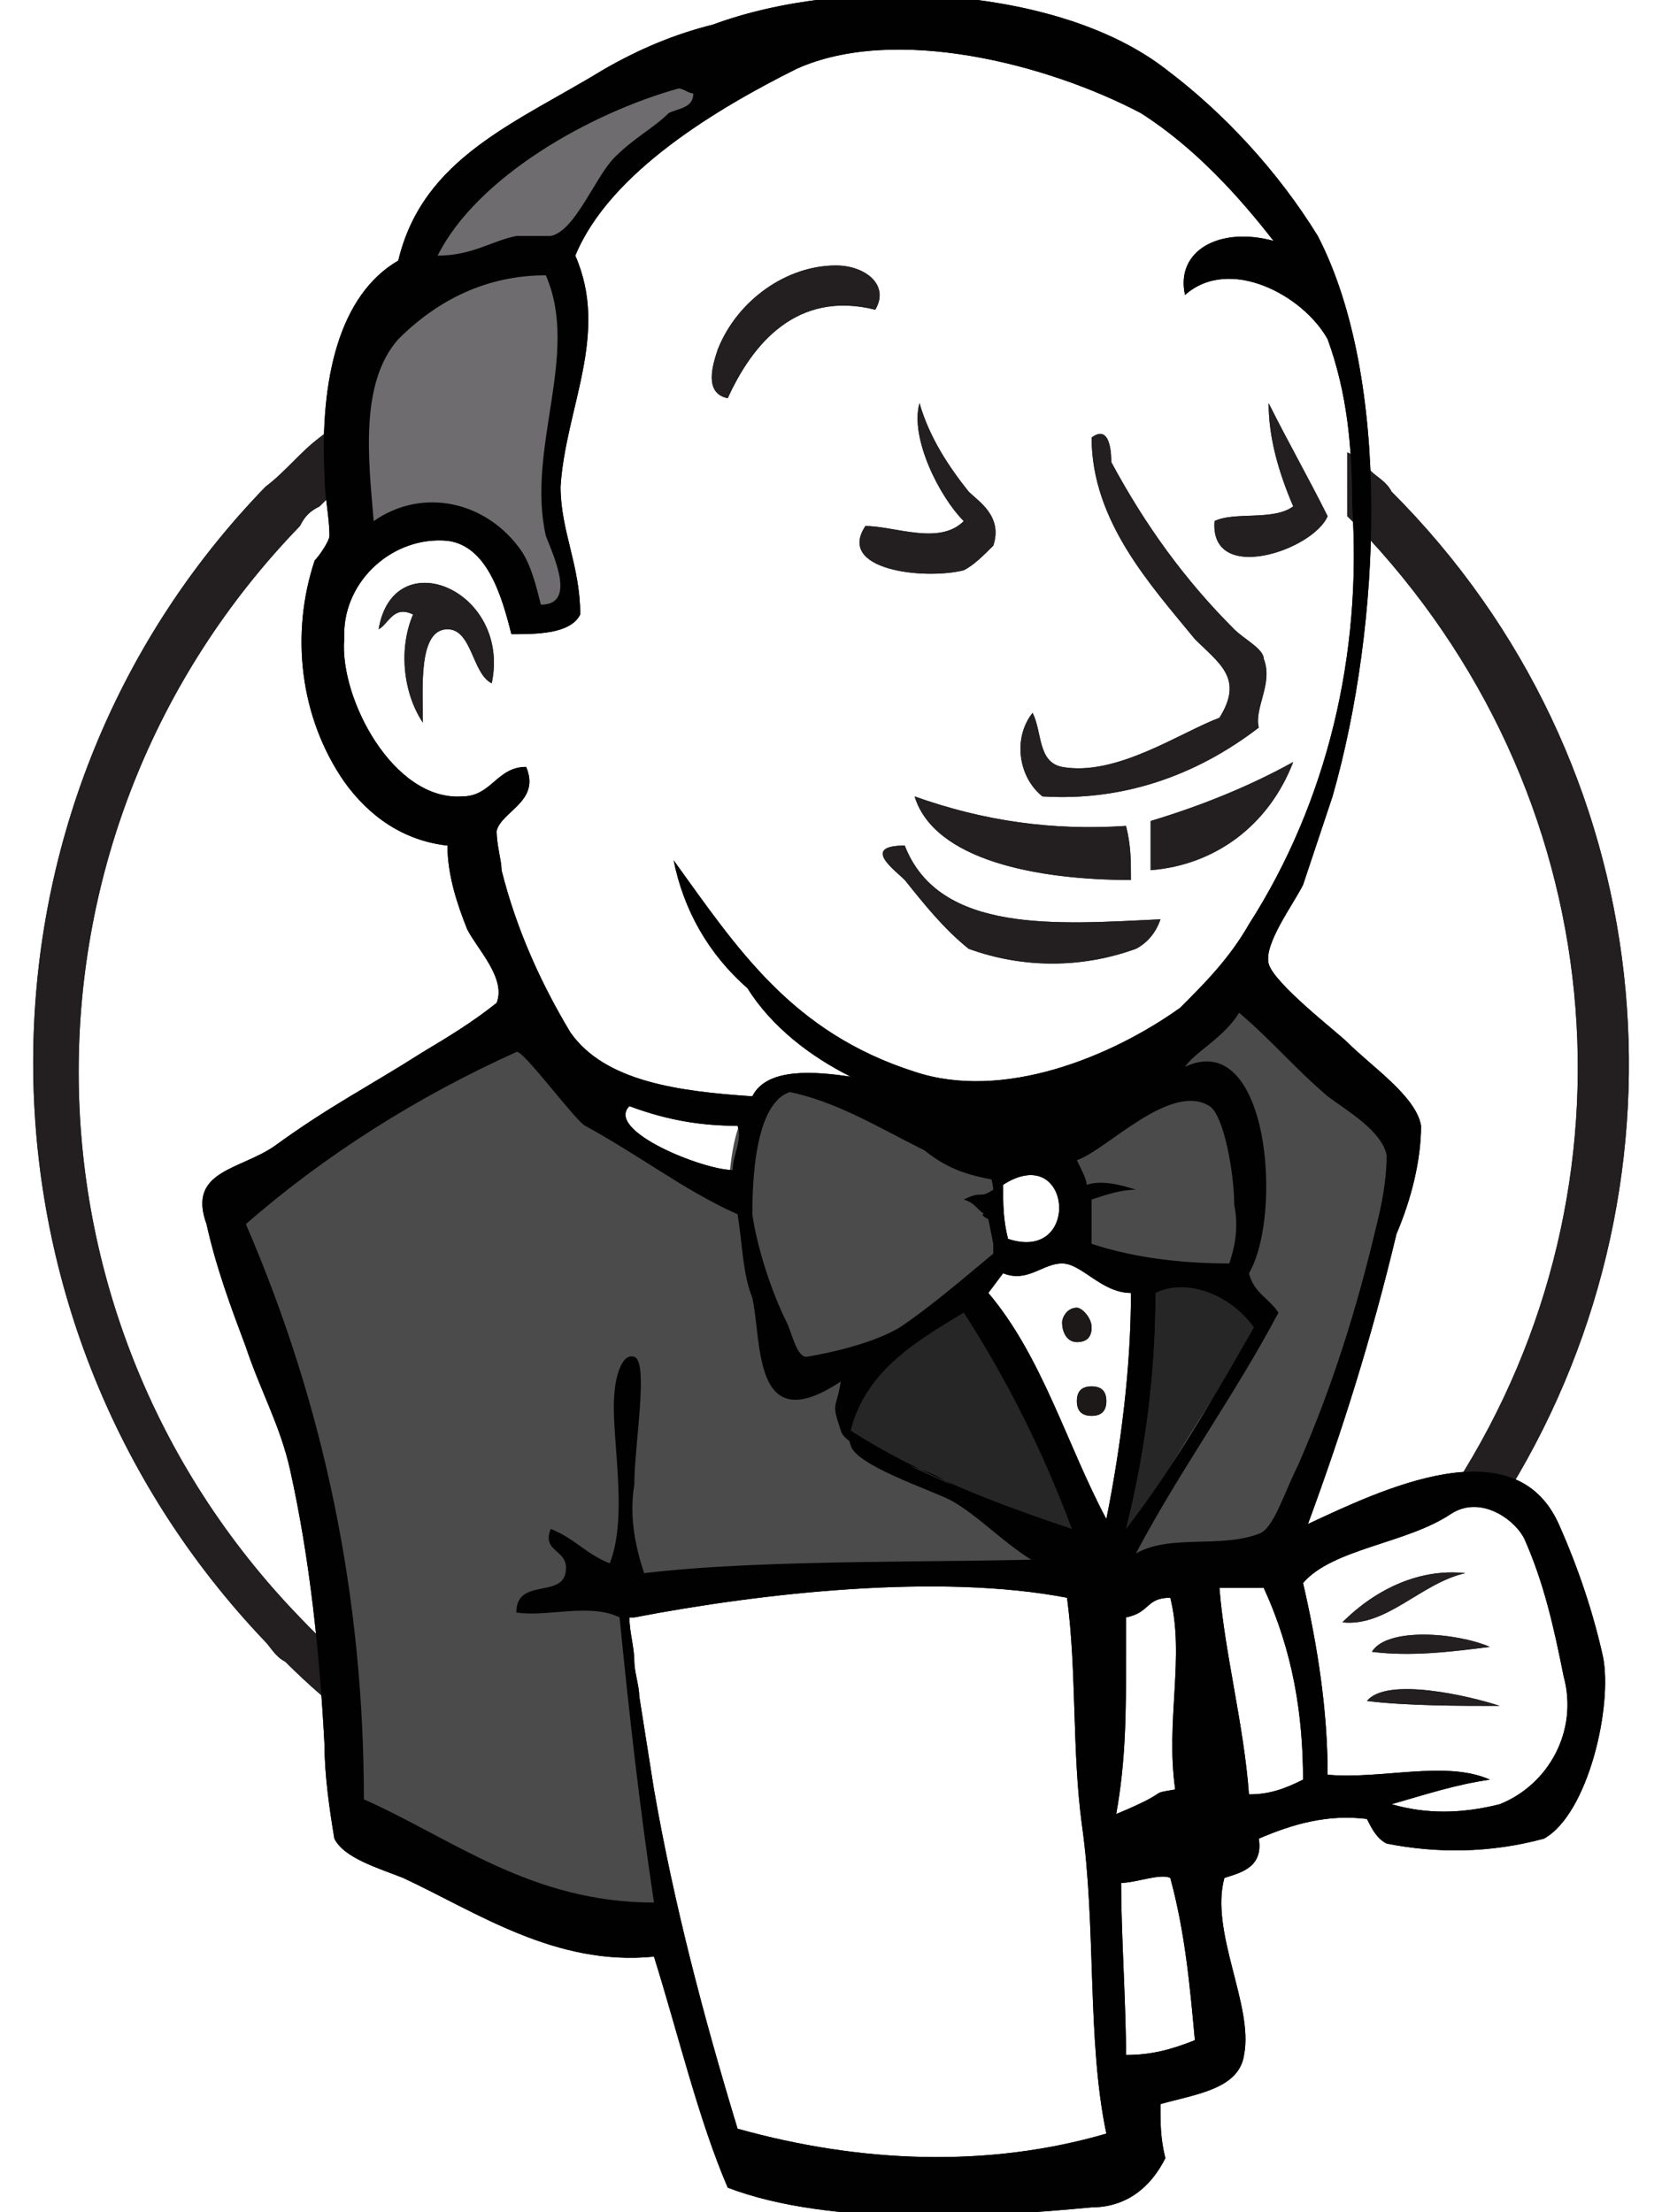 <?xml version="1.0" encoding="utf-8"?>
<!-- Generator: Adobe Illustrator 26.0.2, SVG Export Plug-In . SVG Version: 6.00 Build 0)  -->
<svg version="1.1" id="Layer_1" xmlns="http://www.w3.org/2000/svg" xmlns:xlink="http://www.w3.org/1999/xlink" x="0px" y="0px"
	 viewBox="0 0 33.8 45" style="enable-background:new 0 0 33.8 45;" xml:space="preserve">
<style type="text/css">
	.st0{fill:#231F20;}
	.st1{fill:#6E6C6E;}
	.st2{fill:#4B4B4B;}
	.st3{fill:#272626;}
	.st4{fill:#F1D7B8;}
	.st5{fill:none;}
	.st6{fill:#010101;}
	.st7{fill:#1D1919;}
</style>
<g>
	<path class="st0" d="M12.4,36.8c-2.3-0.7-4.5-2-6.3-3.9c-6-6.2-6-16,0-22.2c0.1-0.2,0.2-0.3,0.4-0.4C8,8.8,9.7,7.7,11.6,7
		c-0.1-0.3-0.2-0.6-0.3-0.9C9.6,6.7,8,7.7,6.5,8.9c-0.4,0.3-0.7,0.7-1.1,1c-6.3,6.5-6.3,16.9,0,23.5c0.1,0.1,0.2,0.3,0.4,0.4
		c1.9,1.9,4.3,3.2,6.7,3.9C12.4,37.4,12.4,37.1,12.4,36.8z"/>
	<path class="st0" d="M28.3,10c-0.1-0.2-0.3-0.3-0.4-0.4c-0.2-0.2-0.3-0.3-0.5-0.4c0,0.1,0,0.2,0,0.2c0,0.4,0,0.7,0,1.1
		c0.1,0.1,0.2,0.2,0.2,0.2c5.2,5.4,5.9,13.4,2,19.5c0.4,0,0.7,0,1.1,0.1C34.6,23.9,33.8,15.5,28.3,10z"/>
	<path class="st1" d="M7.2,11.2l1.6-0.5l1.3,0.6l0.6,1.3l0.7-0.1l0.2-0.7l-0.4-1.4L11.6,7l-0.3-1.8l1.1-1.3L14.8,2l-0.7-0.9
		l-3.4,1.7L9.3,3.9L8.6,5.6L7.3,7.2L7,9.2L7.2,11.2"/>
	<path class="st2" d="M24.9,25.8c-0.9,0-1.9-0.1-2.8-0.4c0-0.3,0-0.6,0-0.9c0.3-0.1,0.6-0.2,0.9-0.2c-0.3-0.1-0.7-0.2-1-0.1
		c0-0.2-0.1-0.4-0.2-0.5c0.6-0.2,1.9-1.5,2.7-1.1c0.4,0.2,0.5,1.4,0.5,2C25.2,25,25.1,25.4,24.9,25.8"/>
	<path class="st2" d="M24.9,26L24.9,26c-1,0-2-0.1-2.9-0.4h-0.2v-0.2c0-0.1,0-0.3,0-0.4c0-0.2,0-0.3,0-0.5v-0.1l0,0h-0.1v-0.2
		c0-0.1,0-0.2-0.1-0.3c0-0.1,0-0.1-0.1-0.2l-0.1-0.2l0.2-0.1c0.2-0.1,0.5-0.2,0.7-0.4c0.7-0.5,1.5-1.1,2.2-0.7s0.6,2,0.6,2.1
		C25.2,25,25.1,25.5,24.9,26L24.9,26z M22.3,25.3c0.8,0.2,1.6,0.3,2.5,0.3c0.1-0.3,0.1-0.7,0.1-1c0-0.7,0-1.3-0.4-1.9
		c-0.4-0.2-1.2,0.3-1.8,0.7c-0.2,0.1-0.4,0.3-0.6,0.4c0,0.1,0.1,0.2,0.1,0.2c0.3,0,0.7,0,1,0.2l0.6,0.3l-0.6,0.1H23
		c-0.2,0-0.4,0-0.6,0.1c0,0.1,0,0.2,0,0.3C22.3,25,22.3,25.1,22.3,25.3L22.3,25.3z"/>
	<path class="st2" d="M19.9,24c0,0.1,0,0.2,0,0.2c-0.3,0.2-0.8,0.2-1.2,0.4c0.4,0,0.9,0.1,1.3,0.3v0.6c-0.6,0.5-1.2,0.9-1.9,1.4
		c-0.6,0.3-1.2,0.5-1.9,0.5c-0.2,0-0.2-0.3-0.3-0.5c-0.3-0.6-0.5-1.3-0.6-2c0-0.9,0-2.6,1-2.4c0.8,0.2,1.6,0.6,2.4,1
		C19.1,23.9,19.5,24,19.9,24"/>
	<path class="st0" d="M17.8,6.3c-1.6-0.4-2.5,0.7-3,1.8c-0.5-0.1-0.3-0.7-0.2-1C15,6.1,16,5.4,17,5.4C17.6,5.4,18.1,5.8,17.8,6.3
		 M25.8,8.2L25.8,8.2c0.4,0.8,0.8,1.5,1.2,2.3c-0.3,0.7-2.4,1.4-2.3,0.1c0.4-0.2,1.2,0,1.6-0.3C26,9.6,25.8,8.9,25.8,8.2 M18.7,8.2
		c0.2,0.7,0.6,1.3,1,1.8c0.2,0.2,0.7,0.5,0.5,1.1c-0.2,0.2-0.4,0.4-0.6,0.5c-0.8,0.2-2.6,0-2-0.9c0.6,0,1.5,0.4,2-0.1
		C19.1,10.1,18.5,8.9,18.7,8.2 M25.6,14.8c-1.3,1-2.8,1.5-4.4,1.4c-0.5-0.4-0.6-1.2-0.2-1.7c0.2,0.4,0.1,1,0.6,1.1
		c1.1,0.2,2.4-0.7,3.2-1c0.5-0.8,0-1.1-0.5-1.6c-0.9-1.1-2.1-2.4-2.1-4.1c0.4-0.3,0.4,0.4,0.4,0.5c0.7,1.3,1.5,2.4,2.5,3.4
		c0.2,0.2,0.6,0.4,0.6,0.6C25.9,13.9,25.5,14.4,25.6,14.8 M10,13.9c-0.4-0.2-0.4-1.1-0.9-1.1c-0.6,0-0.5,1.2-0.5,1.9
		c-0.4-0.6-0.5-1.5-0.2-2.2c-0.4-0.2-0.5,0.2-0.7,0.3C8,11,10.4,12,10,13.9 M26.3,15.5c-0.5,1.3-1.6,2.1-2.9,2.2c0-0.3,0-0.7,0-1
		C24.4,16.4,25.4,16,26.3,15.5 M18.6,16.2c1.4,0.5,2.8,0.7,4.3,0.6c0.1,0.4,0.1,0.7,0.1,1.1C21.1,17.9,19,17.5,18.6,16.2 M18.4,17.2
		c0.7,1.8,3.1,1.6,5.2,1.5c-0.1,0.3-0.3,0.5-0.5,0.6c-1.1,0.4-2.3,0.4-3.4,0c-0.5-0.4-0.9-0.9-1.3-1.4
		C18.2,17.7,17.5,17.2,18.4,17.2"/>
	<path class="st3" d="M25.5,27c-0.8,1.4-1.6,2.8-2.6,4.1c0.4-1.6,0.6-3.2,0.6-4.8C24.2,25.8,25.2,26.3,25.5,27"/>
	<path class="st0" d="M29.8,32c-0.9,0.2-1.6,1.1-2.5,1C28,32.3,28.9,31.9,29.8,32 M30.3,33.5c-0.8,0.1-1.6,0.2-2.4,0.1
		C28.2,33.1,29.6,33.2,30.3,33.5 M30.5,34.7c-0.8,0-1.9,0-2.7-0.1C28.2,34.1,29.9,34.5,30.5,34.7"/>
	<path class="st4" d="M22.4,22.5c-0.4,0.3-0.8,0.6-1.2,0.9c-0.7,0.1-1.5-0.1-2.1-0.6c0,0,0.1,0,0.1-0.1
		C20.2,23.2,21.5,22.6,22.4,22.5"/>
	<path class="st3" d="M17.3,29.1c0.3-1.2,1.3-1.8,2.3-2.4c0.9,1.4,1.7,2.8,2.2,4.4C20.3,30.5,18.7,29.9,17.3,29.1"/>
	<g>
		<path class="st5" d="M23.5,26.3c0,1.6-0.2,3.2-0.6,4.8c1-1.3,1.8-2.7,2.6-4.1C25,26.3,24.1,26,23.5,26.3z"/>
		<path class="st5" d="M10.6,11.2c0.2,0.3,0.3,0.7,0.4,1.1c0.7,0,0.3-0.9,0.1-1.4c-0.4-1.8,0.7-3.7,0-5.3c-1.2,0-2.2,0.5-3,1.3
			c-0.8,0.9-0.6,2.5-0.5,3.7C8.6,9.9,9.9,10.2,10.6,11.2z"/>
		<path class="st5" d="M11.2,4.8c0.5-0.1,0.9-1.2,1.3-1.6c0.4-0.4,0.8-0.6,1.1-0.9c0.2-0.1,0.5-0.1,0.5-0.4c-0.1,0-0.2-0.1-0.3-0.1
			C12,2.3,9.7,3.6,8.9,5.2c0.7,0,1.1-0.3,1.6-0.4C10.7,4.8,11,4.8,11.2,4.8z"/>
		<path class="st5" d="M22.2,25.3c0.9,0.3,1.9,0.4,2.8,0.4c0.1-0.3,0.2-0.7,0.1-1.2c0-0.6-0.2-1.8-0.5-2c-0.8-0.5-2.1,0.9-2.7,1.1
			c0.1,0.2,0.2,0.4,0.2,0.5c0.3-0.1,0.7,0,1,0.1c-0.3,0-0.6,0.1-0.9,0.2C22.2,24.7,22.2,25,22.2,25.3z"/>
		<path class="st5" d="M20.4,24.1c0,0.4,0,0.7,0.1,1.1C22,25.7,21.8,23.2,20.4,24.1z"/>
		<path class="st5" d="M24.1,21.7c1.7-0.8,2,3,1.3,4.2c0.1,0.4,0.4,0.5,0.6,0.8c-0.9,1.7-2,3.2-2.9,4.9c0.7-0.4,1.7-0.1,2.5-0.4
			c0.3-0.1,0.5-0.8,0.8-1.4c0.7-1.6,1.2-3.2,1.6-4.9c0.1-0.4,0.2-0.9,0.2-1.4C28,23,27.4,22.6,27,22.3c-0.7-0.6-1.1-1.1-1.8-1.7
			C24.9,21.1,24.3,21.4,24.1,21.7z"/>
		<path class="st5" d="M21.8,31c-0.6-1.6-1.3-3-2.2-4.4c-1,0.6-2,1.2-2.3,2.4C18.7,29.9,20.3,30.5,21.8,31z"/>
		<path class="st5" d="M23,26.3c-0.6,0-1-0.6-1.4-0.6s-0.7,0.4-1.2,0.2l-0.3,0.4c1.1,1.3,1.6,3.1,2.4,4.6C22.8,29.4,23,27.8,23,26.3
			z"/>
		<path class="st5" d="M22.8,38.3c0,1,0.1,2.5,0.1,3.5c0.5,0,0.9-0.1,1.4-0.3c-0.1-1.1-0.2-2.2-0.5-3.3
			C23.6,38.1,23.1,38.3,22.8,38.3z"/>
		<path class="st5" d="M24.8,32.3c0.1,1.3,0.5,2.8,0.6,4.2c0.4,0,0.7-0.1,1.1-0.3c0-1.3-0.2-2.6-0.8-3.9
			C25.4,32.3,25.1,32.3,24.8,32.3z"/>
		<path class="st5" d="M31,31.3c-0.2-0.4-0.9-0.9-1.5-0.5c-0.9,0.6-2.4,0.7-3,1.4c0.3,1.3,0.5,2.6,0.5,3.9c1.1,0.1,2.4-0.3,3.3,0.1
			c-0.7,0.1-1.3,0.3-2,0.5c0.7,0.2,1.4,0.2,2.2,0c1-0.4,1.6-1.5,1.3-2.6C31.6,33.1,31.4,32.2,31,31.3z"/>
		<path class="st5" d="M23.8,32.5c-0.5,0-0.4,0.3-0.9,0.4v0.8c0,1.1,0,2.1-0.2,3.2c1.2-0.5,0.6-0.4,1.2-0.5
			C23.7,35,24.1,33.7,23.8,32.5z"/>
		<path class="st5" d="M21.8,32.5c-2.6-0.5-6.3-0.1-8.9,0.4c0.3,3.5,1,7,2.1,10.4c2.5,0.7,5.1,0.8,7.6,0.1c-0.4-1.9-0.2-4.2-0.5-6.3
			C21.9,35.6,22,34,21.8,32.5z"/>
		<path class="st2" d="M25.3,22.9l-1.4-1.2l1.6-1.4c0,0,3.1,2.6,3.1,3.6c0,1-2.1,7.3-2.1,7.3s-3.7,2.1-3.6,0.8s2.5-4.7,2.9-5.1
			c0.4-0.4-0.4-0.5-0.4-0.5L25.3,22.9z"/>
		<g>
			<g>
				<path class="st5" d="M22.2,25.3c0.9,0.3,1.9,0.4,2.8,0.4c0.1-0.3,0.2-0.7,0.1-1.2c0-0.6-0.2-1.8-0.5-2c-0.8-0.5-2.1,0.9-2.7,1.1
					c0.1,0.2,0.2,0.4,0.2,0.5c0.3-0.1,0.7,0,1,0.1c-0.3,0-0.6,0.1-0.9,0.2C22.2,24.7,22.2,25,22.2,25.3z"/>
				<path class="st5" d="M23.5,26.3c0,1.6-0.2,3.2-0.6,4.8c1-1.3,1.8-2.7,2.6-4.1C25,26.3,24.1,26,23.5,26.3z"/>
				<path class="st5" d="M11.2,4.8c0.5-0.1,0.9-1.2,1.3-1.6c0.4-0.4,0.8-0.6,1.1-0.9c0.2-0.1,0.5-0.1,0.5-0.4
					c-0.1,0-0.2-0.1-0.3-0.1C12,2.3,9.7,3.6,8.9,5.2c0.7,0,1.1-0.3,1.6-0.4C10.7,4.8,11,4.8,11.2,4.8z"/>
				<path class="st5" d="M10.6,11.2c0.2,0.3,0.3,0.7,0.4,1.1c0.7,0,0.3-0.9,0.1-1.4c-0.4-1.8,0.7-3.7,0-5.3c-1.2,0-2.2,0.5-3,1.3
					c-0.8,0.9-0.6,2.5-0.5,3.7C8.6,9.9,9.9,10.2,10.6,11.2z"/>
				<path class="st5" d="M24.1,21.7c1.7-0.8,2,3,1.3,4.2c0.1,0.4,0.4,0.5,0.6,0.8c-0.9,1.7-2,3.2-2.9,4.9c0.7-0.4,1.7-0.1,2.5-0.4
					c0.3-0.1,0.5-0.8,0.8-1.4c0.7-1.6,1.2-3.2,1.6-4.9c0.1-0.4,0.2-0.9,0.2-1.4C28,23,27.4,22.6,27,22.3c-0.7-0.6-1.1-1.1-1.8-1.7
					C24.9,21.1,24.3,21.4,24.1,21.7z"/>
				<path class="st5" d="M23,26.3c-0.6,0-1-0.6-1.4-0.6s-0.7,0.4-1.2,0.2l-0.3,0.4c1.1,1.3,1.6,3.1,2.4,4.6
					C22.8,29.4,23,27.8,23,26.3z"/>
				<path class="st5" d="M20.4,24.1c0,0.4,0,0.7,0.1,1.1C22,25.7,21.8,23.2,20.4,24.1z"/>
				<path class="st5" d="M21.8,31c-0.6-1.6-1.3-3-2.2-4.4c-1,0.6-2,1.2-2.3,2.4C18.7,29.9,20.3,30.5,21.8,31z"/>
				<path class="st5" d="M22.8,38.3c0,1,0.1,2.5,0.1,3.5c0.5,0,0.9-0.1,1.4-0.3c-0.1-1.1-0.2-2.2-0.5-3.3
					C23.6,38.1,23.1,38.3,22.8,38.3z"/>
				<path class="st5" d="M24.8,32.3c0.1,1.3,0.5,2.8,0.6,4.2c0.4,0,0.7-0.1,1.1-0.3c0-1.3-0.2-2.6-0.8-3.9
					C25.4,32.3,25.1,32.3,24.8,32.3z"/>
				<path class="st5" d="M31,31.3c-0.2-0.4-0.9-0.9-1.5-0.5c-0.9,0.6-2.4,0.7-3,1.4c0.3,1.3,0.5,2.6,0.5,3.9
					c1.1,0.1,2.4-0.3,3.3,0.1c-0.7,0.1-1.3,0.3-2,0.5c0.7,0.2,1.4,0.2,2.2,0c1-0.4,1.6-1.5,1.3-2.6C31.6,33.1,31.4,32.2,31,31.3z"/>
				<path class="st5" d="M23.8,32.5c-0.5,0-0.4,0.3-0.9,0.4v0.8c0,1.1,0,2.1-0.2,3.2c1.2-0.5,0.6-0.4,1.2-0.5
					C23.7,35,24.1,33.7,23.8,32.5z"/>
				<path class="st5" d="M21.8,32.5c-2.6-0.5-6.3-0.1-8.9,0.4c0.3,3.5,1,7,2.1,10.4c2.5,0.7,5.1,0.8,7.6,0.1
					c-0.4-1.9-0.2-4.2-0.5-6.3C21.9,35.6,22,34,21.8,32.5z"/>
				<g>
					<path class="st5" d="M11.2,4.8c0.5-0.1,0.9-1.2,1.3-1.6c0.4-0.4,0.8-0.6,1.1-0.9c0.2-0.1,0.5-0.1,0.5-0.4
						c-0.1,0-0.2-0.1-0.3-0.1C12,2.3,9.7,3.6,8.9,5.2c0.7,0,1.1-0.3,1.6-0.4C10.7,4.8,11,4.8,11.2,4.8z"/>
					<path class="st5" d="M10.6,11.2c0.2,0.3,0.3,0.7,0.4,1.1c0.7,0,0.3-0.9,0.1-1.4c-0.4-1.8,0.7-3.7,0-5.3c-1.2,0-2.2,0.5-3,1.3
						c-0.8,0.9-0.6,2.5-0.5,3.7C8.6,9.9,9.9,10.2,10.6,11.2z"/>
					<g>
						<path class="st5" d="M10.6,11.2c0.2,0.3,0.3,0.7,0.4,1.1c0.7,0,0.3-0.9,0.1-1.4c-0.4-1.8,0.7-3.7,0-5.3c-1.2,0-2.2,0.5-3,1.3
							c-0.8,0.9-0.6,2.5-0.5,3.7C8.6,9.9,9.9,10.2,10.6,11.2z"/>
						<path class="st5" d="M11.2,4.8c0.5-0.1,0.9-1.2,1.3-1.6c0.4-0.4,0.8-0.6,1.1-0.9c0.2-0.1,0.5-0.1,0.5-0.4
							c-0.1,0-0.2-0.1-0.3-0.1C12,2.3,9.7,3.6,8.9,5.2c0.7,0,1.1-0.3,1.6-0.4C10.7,4.8,11,4.8,11.2,4.8z"/>
						<path class="st5" d="M22.2,25.3c0.9,0.3,1.9,0.4,2.8,0.4c0.1-0.3,0.2-0.7,0.1-1.2c0-0.6-0.2-1.8-0.5-2
							c-0.8-0.5-2.1,0.9-2.7,1.1c0.1,0.2,0.2,0.4,0.2,0.5c0.3-0.1,0.7,0,1,0.1c-0.3,0-0.6,0.1-0.9,0.2C22.2,24.7,22.2,25,22.2,25.3z
							"/>
						<path class="st5" d="M20.4,24.1c0,0.4,0,0.7,0.1,1.1C22,25.7,21.8,23.2,20.4,24.1z"/>
						<path class="st5" d="M23,26.3c-0.6,0-1-0.6-1.4-0.6s-0.7,0.4-1.2,0.2l-0.3,0.4c1.1,1.3,1.6,3.1,2.4,4.6
							C22.8,29.4,23,27.8,23,26.3z"/>
						<path class="st5" d="M23.5,26.3c0,1.6-0.2,3.2-0.6,4.8c1-1.3,1.8-2.7,2.6-4.1C25,26.3,24.1,26,23.5,26.3z"/>
						<path class="st5" d="M24.1,21.7c1.7-0.8,2,3,1.3,4.2c0.1,0.4,0.4,0.5,0.6,0.8c-0.9,1.7-2,3.2-2.9,4.9c0.7-0.4,1.7-0.1,2.5-0.4
							c0.3-0.1,0.5-0.8,0.8-1.4c0.7-1.6,1.2-3.2,1.6-4.9c0.1-0.4,0.2-0.9,0.2-1.4C28,23,27.4,22.6,27,22.3c-0.7-0.6-1.1-1.1-1.8-1.7
							C24.9,21.1,24.3,21.4,24.1,21.7z"/>
						<path class="st5" d="M21.8,31c-0.6-1.6-1.3-3-2.2-4.4c-1,0.6-2,1.2-2.3,2.4C18.7,29.9,20.3,30.5,21.8,31z"/>
						<path class="st5" d="M19.9,24.1c-0.4-0.1-0.8-0.2-1.1-0.5c-0.7-0.4-1.5-0.7-2.4-0.9c-1-0.2-0.9,1.4-0.9,2.3
							c0.1,0.7,0.3,1.4,0.6,2c0.1,0.2,0.1,0.5,0.3,0.5c0.6-0.1,1.3-0.2,1.8-0.5c0.6-0.4,1.2-0.9,1.8-1.4c0-0.2,0-0.4,0-0.6
							c-0.4-0.2-0.8-0.3-1.3-0.3c0.4-0.2,0.9-0.2,1.2-0.4C19.9,24.2,19.9,24.1,19.9,24.1z"/>
						<path class="st5" d="M31,31.3c-0.2-0.4-0.9-0.9-1.5-0.5c-0.9,0.6-2.4,0.7-3,1.4c0.3,1.3,0.5,2.6,0.5,3.9
							c1.1,0.1,2.4-0.3,3.3,0.1c-0.7,0.1-1.3,0.3-2,0.5c0.7,0.2,1.4,0.2,2.2,0c1-0.4,1.6-1.5,1.3-2.6C31.6,33.1,31.4,32.2,31,31.3z"
							/>
						<path class="st5" d="M24.8,32.3c0.1,1.3,0.5,2.8,0.6,4.2c0.4,0,0.7-0.1,1.1-0.3c0-1.3-0.2-2.6-0.8-3.9
							C25.4,32.3,25.1,32.3,24.8,32.3z"/>
						<path class="st5" d="M11.6,21c0.7,1,2.2,1.2,3.7,1.3c0.3-0.6,1.3-0.5,2-0.4c-0.8-0.4-1.6-1-2.1-1.8c-0.8-0.7-1.3-1.6-1.5-2.6
							c1.3,1.8,2.4,3.5,4.9,4.3c1.8,0.6,4-0.3,5.4-1.3c0.5-0.5,1-1,1.4-1.7c1.6-2.5,2.3-5.5,2.1-8.5c0-1.2-0.1-2.3-0.5-3.4
							C26.5,6,25,5.2,24.1,6c-0.2-0.9,0.7-1.4,1.8-1.1C25.2,4,24.3,3,23.2,2.3c-1.9-1-5-1.8-7-0.9c-1.6,0.8-3.8,2.1-4.5,3.8
							c0.7,1.6-0.2,3.1-0.3,4.7c0,0.9,0.4,1.6,0.4,2.6c-0.2,0.4-0.9,0.4-1.4,0.4c-0.2-0.8-0.5-1.8-1.3-1.9C8,10.9,7,11.8,7,12.9V13
							c-0.1,1.2,1,3.3,2.4,3.2c0.6,0,0.7-0.6,1.3-0.6c0.3,0.7-0.5,0.9-0.6,1.3c0,0.3,0.1,0.6,0.1,0.8C10.5,18.9,11,20,11.6,21z"/>
						<path class="st5" d="M23.8,32.5c-0.5,0-0.4,0.3-0.9,0.4v0.8c0,1.1,0,2.1-0.2,3.2c1.2-0.5,0.6-0.4,1.2-0.5
							C23.7,35,24.1,33.7,23.8,32.5z"/>
						<path class="st5" d="M22.8,38.3c0,1,0.1,2.5,0.1,3.5c0.5,0,0.9-0.1,1.4-0.3c-0.1-1.1-0.2-2.2-0.5-3.3
							C23.6,38.1,23.1,38.3,22.8,38.3z"/>
						<path class="st5" d="M21.8,32.5c-2.6-0.5-6.2-0.1-8.8,0.4v0.9c0,0.2,0.1,0.5,0.1,0.7l0.3,1.9c0.4,2.3,0.9,4.6,1.7,6.9
							c2.5,0.7,5.1,0.8,7.6,0.1c-0.4-1.9-0.2-4.2-0.5-6.3C21.9,35.6,22,34,21.8,32.5z"/>
						<path class="st2" d="M10.5,32.9c0-0.7,0.9-0.3,1-0.8c0.1-0.5-0.5-0.4-0.3-0.9c0.5,0.2,0.7,0.5,1.2,0.7c0.4-1,0-2.7,0.1-3.5
							c0-0.1,0.1-0.8,0.4-0.7c0.3,0.1,0,1.8,0,2.6c-0.1,0.6,0,1.2,0.2,1.8c2.5-0.3,4.9-0.5,7.4-0.6c-0.7-0.3-1.4-0.6-2-0.9
							c-0.4-0.2-1.7-0.7-1.8-1.1c-0.2-0.6,0.5-0.9,0.6-1.5c-1.2,0.7-1.5-0.6-1.7-1.5c-0.2-0.6-0.4-1.3-0.5-1.9
							C14,24.2,13,23.6,11.9,23c-0.2-0.1-1.3-1.6-1.4-1.5c-2,0.9-3.9,2.1-5.5,3.5c1.6,3.7,2.4,7.6,2.4,11.7c1.8,0.8,3.4,2.1,5.9,2.2
							c-0.3-2-0.5-3.8-0.7-5.8C12,32.7,11.1,33,10.5,32.9z"/>
						<path class="st6" d="M32.6,33.7c-0.2-0.9-0.5-1.8-0.9-2.7c-0.9-2-3.6-0.7-5.1,0c0.7-1.9,1.3-3.8,1.8-5.9
							c0.3-0.7,0.5-1.5,0.5-2.2c-0.1-0.6-1-1.2-1.5-1.7c-0.2-0.2-1.5-1.2-1.6-1.6c-0.1-0.4,0.5-1.2,0.7-1.6c0.2-0.6,0.4-1.2,0.6-1.8
							c1-3.5,1.2-8.5-0.3-11.4c-0.8-1.3-1.9-2.5-3.1-3.4c-2.2-1.7-6.5-1.9-9.2-0.9c-0.8,0.2-1.5,0.5-2.2,0.9
							c-1.8,1.1-3.7,1.8-4.2,3.9C6.9,6,6.5,7.7,6.6,9.7c0,0.4,0.1,0.8,0.1,1.2c0,0.1-0.2,0.4-0.3,0.5c-0.5,1.5-0.3,3.2,0.6,4.5
							c0.5,0.7,1.2,1.2,2.1,1.3c0,0.6,0.2,1.2,0.4,1.7c0.2,0.4,0.8,1,0.6,1.5c-0.5,0.4-1,0.7-1.5,1c-1.1,0.7-1.9,1.1-3,1.9
							c-0.7,0.5-1.8,0.5-1.4,1.6c0.2,0.9,0.5,1.7,0.8,2.5c0.3,0.9,0.7,1.6,0.9,2.5c0.4,1.8,0.6,3.7,0.7,5.6c0,0.6,0.1,1.3,0.2,1.9
							c0.2,0.4,0.9,0.6,1.4,0.8c1.5,0.7,3.1,1.8,5.1,1.6c0.5,1.6,0.9,3.3,1.5,4.7c2.1,0.8,5.3,0.6,7.4,0.4c0.7,0,1.2-0.4,1.5-1
							c-0.1-0.4-0.1-0.7-0.1-1.1c0.7-0.2,1.6-0.3,1.7-1c0.2-1-0.7-2.5-0.4-3.6c0.3-0.1,0.8-0.2,0.7-0.8c0.7-0.3,1.4-0.5,2.2-0.4
							c0.1,0.2,0.2,0.4,0.4,0.5c1,0.2,2.1,0.2,3.2-0.1C32.3,36.9,32.8,34.7,32.6,33.7z M27,22.3c0.4,0.3,1.1,0.7,1.2,1.2
							c0,0.5-0.1,1-0.2,1.4c-0.4,1.7-0.9,3.3-1.6,4.9c-0.3,0.6-0.5,1.3-0.8,1.4c-0.8,0.3-1.8,0-2.5,0.4c0.9-1.7,2-3.2,2.9-4.9
							c-0.2-0.3-0.5-0.4-0.6-0.8c0.7-1.2,0.4-5-1.3-4.2c0.2-0.3,0.8-0.6,1.1-1.1C25.9,21.2,26.3,21.7,27,22.3z M20,25
							c0,0.2,0,0.4,0,0.6c-0.6,0.5-1.2,1-1.8,1.4c-0.5,0.3-1.2,0.4-1.8,0.5c-0.2,0-0.2-0.3-0.3-0.5c-0.3-0.6-0.5-1.3-0.6-2
							c0-0.9-0.1-2.5,0.9-2.3c0.9,0.2,1.7,0.5,2.4,0.9c0.3,0.3,0.7,0.4,1.1,0.5c0,0,0,0.1,0,0.2c-0.3,0.2-0.8,0.2-1.2,0.4
							C19.2,24.7,19.6,24.8,20,25z M19.6,26.7c0.9,1.4,1.6,2.8,2.2,4.4c-1.5-0.5-3.1-1.1-4.5-2C17.6,27.9,18.6,27.3,19.6,26.7z
							 M20.1,26.3l0.3-0.4c0.5,0.2,0.8-0.2,1.2-0.2s0.8,0.6,1.4,0.6c0,1.5-0.2,3.1-0.5,4.6C21.7,29.4,21.2,27.6,20.1,26.3z
							 M20.4,24.1c1.4-0.9,1.6,1.6,0.1,1.1C20.4,24.8,20.4,24.5,20.4,24.1z M22.1,24.1c0-0.1-0.1-0.3-0.2-0.5
							c0.6-0.2,1.9-1.6,2.7-1.1c0.3,0.2,0.5,1.4,0.5,2c0.1,0.5,0,0.9-0.1,1.2c-0.9,0-1.9-0.1-2.8-0.4c0-0.3,0-0.6,0-0.9
							c0.3-0.1,0.6-0.2,0.9-0.2C22.8,24.1,22.4,24,22.1,24.1z M23.5,26.3c0.6-0.3,1.5,0,2,0.7c-0.8,1.4-1.6,2.8-2.6,4.1
							C23.3,29.5,23.5,27.9,23.5,26.3z M13.8,1.8c0.1,0,0.2,0.1,0.3,0.1c0,0.3-0.3,0.3-0.5,0.4c-0.3,0.3-0.7,0.5-1.1,0.9
							c-0.4,0.4-0.8,1.5-1.3,1.6c-0.2,0-0.5,0-0.7,0C10,4.9,9.6,5.2,8.9,5.2C9.7,3.6,12,2.3,13.8,1.8z M8.1,6.9
							c0.8-0.8,1.8-1.3,3-1.3c0.7,1.6-0.4,3.5,0,5.3c0.2,0.5,0.6,1.4-0.1,1.4c-0.1-0.4-0.2-0.8-0.4-1.1c-0.7-1-2-1.3-3-0.6
							C7.5,9.4,7.3,7.8,8.1,6.9z M10.1,16.9c0.1-0.4,0.9-0.6,0.6-1.3c-0.6,0-0.7,0.6-1.3,0.6C8,16.3,6.9,14.2,7,13v-0.1
							c0-1.1,1-2,2.1-1.9c0.8,0.1,1.1,1.1,1.3,1.9c0.5,0,1.2,0,1.4-0.4c0-1-0.4-1.7-0.4-2.6c0.1-1.6,1-3.1,0.3-4.7
							c0.7-1.7,2.9-3,4.5-3.8c2-0.9,5.1-0.1,7,0.9c1.1,0.7,2,1.7,2.7,2.6c-1.1-0.3-2,0.2-1.8,1.1C25,5.2,26.5,6,27,6.9
							c0.4,1.1,0.5,2.2,0.5,3.4c0.2,3-0.5,6-2.1,8.5C25,19.5,24.5,20,24,20.5c-1.4,1-3.6,1.9-5.4,1.3c-2.5-0.8-3.6-2.5-4.9-4.3
							c0.2,1,0.7,1.9,1.5,2.6c0.5,0.8,1.3,1.4,2.1,1.8c-0.7-0.1-1.7-0.2-2,0.4c-1.5-0.1-3-0.3-3.7-1.3c-0.6-1-1.1-2.1-1.4-3.3
							C10.2,17.5,10.1,17.2,10.1,16.9z M14.9,23.8c-0.6,0-2.6-0.8-2.1-1.3c0.8,0.3,1.5,0.4,2.2,0.4C15.1,23.2,14.9,23.5,14.9,23.8z
							 M7.4,36.6c0-4.1-0.8-8-2.4-11.7c1.6-1.4,3.5-2.6,5.5-3.5c0.1-0.1,1.2,1.4,1.4,1.5c1.1,0.6,2,1.3,3.1,1.8
							c0.1,0.6,0.4,1.2,0.6,1.7c0.2,0.9,0.5,2.2,1.7,1.5c-0.1,0.6-0.8,0.9-0.6,1.5c0.1,0.4,1.4,0.9,1.8,1.1c0.6,0.3,1.3,0.6,2,0.9
							c-2.5,0.1-4.9,0.3-7.4,0.6c-0.2-0.6-0.3-1.2-0.2-1.8c0-0.8,0.3-2.5,0-2.6c-0.3-0.1-0.4,0.6-0.4,0.7c-0.1,0.8,0.3,2.5-0.1,3.5
							c-0.5-0.2-0.7-0.5-1.2-0.7c-0.2,0.5,0.4,0.4,0.3,0.9c-0.1,0.5-1,0.1-1,0.8c0.6,0.1,1.5-0.2,2.1,0.1c0.2,2,0.4,3.8,0.7,5.8
							C10.8,38.7,9.2,37.4,7.4,36.6z M15,43.3c-0.7-2.3-1.3-4.6-1.7-6.9l-0.3-1.9c0-0.2-0.1-0.5-0.1-0.7c0-0.3-0.1-0.6-0.1-0.9
							c0,0,0.1,0,0.1,0c2.6-0.5,6.2-0.9,8.8-0.4c0.2,1.5,0.1,3.1,0.3,4.6c0.3,2.1,0.1,4.4,0.5,6.3C20.1,44.1,17.5,44,15,43.3z
							 M22.9,33.7v-0.8c0.5-0.1,0.4-0.4,0.9-0.4c0.3,1.2-0.1,2.5,0.1,3.9c-0.6,0.1,0,0-1.2,0.5C22.9,35.8,22.9,34.8,22.9,33.7z
							 M22.9,41.8c0-1-0.1-2.5-0.1-3.5c0.3,0,0.8-0.2,1-0.1c0.3,1.1,0.4,2.2,0.5,3.3C23.8,41.7,23.4,41.8,22.9,41.8z M25.4,36.5
							c-0.1-1.4-0.5-2.9-0.6-4.2c0.3,0,0.6,0,0.9,0c0.6,1.3,0.8,2.6,0.8,3.9C26.1,36.4,25.8,36.5,25.4,36.5z M30.5,36.7
							c-0.8,0.2-1.5,0.2-2.2,0c0.7-0.2,1.3-0.4,2-0.5c-0.9-0.4-2.2,0-3.3-0.1c0-1.3-0.2-2.6-0.5-3.9c0.6-0.7,2.1-0.8,3-1.4
							c0.6-0.4,1.3,0.1,1.5,0.5c0.4,0.9,0.6,1.8,0.8,2.8C32.1,35.2,31.5,36.3,30.5,36.7z"/>
					</g>
				</g>
			</g>
			<path class="st5" d="M20.4,24.1c0,0.4,0,0.7,0.1,1.1C22,25.7,21.8,23.2,20.4,24.1z"/>
			<path class="st5" d="M10.6,11.2c0.2,0.3,0.3,0.7,0.4,1.1c0.7,0,0.3-0.9,0.1-1.4c-0.4-1.8,0.7-3.7,0-5.3c-1.2,0-2.2,0.5-3,1.3
				c-0.8,0.9-0.6,2.5-0.5,3.7C8.6,9.9,9.9,10.2,10.6,11.2z"/>
			<path class="st5" d="M11.2,4.8c0.5-0.1,0.9-1.2,1.3-1.6c0.4-0.4,0.8-0.6,1.1-0.9c0.2-0.1,0.5-0.1,0.5-0.4c-0.1,0-0.2-0.1-0.3-0.1
				C12,2.3,9.7,3.6,8.9,5.2c0.7,0,1.1-0.3,1.6-0.4C10.7,4.8,11,4.8,11.2,4.8z"/>
			<path class="st5" d="M23.5,26.3c0,1.6-0.2,3.2-0.6,4.8c1-1.3,1.8-2.7,2.6-4.1C25,26.3,24.1,26,23.5,26.3z"/>
			<path class="st5" d="M24.1,21.7c1.7-0.8,2,3,1.3,4.2c0.1,0.4,0.4,0.5,0.6,0.8c-0.9,1.7-2,3.2-2.9,4.9c0.7-0.4,1.7-0.1,2.5-0.4
				c0.3-0.1,0.5-0.8,0.8-1.4c0.7-1.6,1.2-3.2,1.6-4.9c0.1-0.4,0.2-0.9,0.2-1.4C28,23,27.4,22.6,27,22.3c-0.7-0.6-1.1-1.1-1.8-1.7
				C24.9,21.1,24.3,21.4,24.1,21.7z"/>
			<path class="st5" d="M21.8,31c-0.6-1.6-1.3-3-2.2-4.4c-1,0.6-2,1.2-2.3,2.4C18.7,29.9,20.3,30.5,21.8,31z"/>
			<path class="st5" d="M22.2,25.3c0.9,0.3,1.9,0.4,2.8,0.4c0.1-0.3,0.2-0.7,0.1-1.2c0-0.6-0.2-1.8-0.5-2c-0.8-0.5-2.1,0.9-2.7,1.1
				c0.1,0.2,0.2,0.4,0.2,0.5c0.3-0.1,0.7,0,1,0.1c-0.3,0-0.6,0.1-0.9,0.2C22.2,24.7,22.2,25,22.2,25.3z"/>
			<path class="st5" d="M24.8,32.3c0.1,1.3,0.5,2.8,0.6,4.2c0.4,0,0.7-0.1,1.1-0.3c0-1.3-0.2-2.6-0.8-3.9
				C25.4,32.3,25.1,32.3,24.8,32.3z"/>
			<path class="st5" d="M23.8,32.5c-0.5,0-0.4,0.3-0.9,0.4v0.8c0,1.1,0,2.1-0.2,3.2c1.2-0.5,0.6-0.4,1.2-0.5
				C23.7,35,24.1,33.7,23.8,32.5z"/>
			<path class="st5" d="M22.8,38.3c0,1,0.1,2.5,0.1,3.5c0.5,0,0.9-0.1,1.4-0.3c-0.1-1.1-0.2-2.2-0.5-3.3
				C23.6,38.1,23.1,38.3,22.8,38.3z"/>
			<path class="st5" d="M31,31.3c-0.2-0.4-0.9-0.9-1.5-0.5c-0.9,0.6-2.4,0.7-3,1.4c0.3,1.3,0.5,2.6,0.5,3.9c1.1,0.1,2.4-0.3,3.3,0.1
				c-0.7,0.1-1.3,0.3-2,0.5c0.7,0.2,1.4,0.2,2.2,0c1-0.4,1.6-1.5,1.3-2.6C31.6,33.1,31.4,32.2,31,31.3z"/>
			<path class="st5" d="M21.8,32.5c-2.6-0.5-6.3-0.1-8.9,0.4c0.3,3.5,1,7,2.1,10.4c2.5,0.7,5.1,0.8,7.6,0.1
				c-0.4-1.9-0.2-4.2-0.5-6.3C21.9,35.6,22,34,21.8,32.5z"/>
		</g>
	</g>
	<path class="st7" d="M22.2,27c0,0.2-0.1,0.3-0.3,0.3s-0.3-0.2-0.3-0.4c0-0.1,0.1-0.3,0.3-0.3C22,26.6,22.2,26.8,22.2,27L22.2,27
		 M22.5,28.5c0,0.2-0.1,0.3-0.3,0.3c-0.2,0-0.3-0.1-0.3-0.3s0.1-0.3,0.3-0.3l0,0C22.4,28.2,22.5,28.3,22.5,28.5"/>
</g>
<g>
	<path class="st0" d="M12.4,36.8c-2.3-0.7-4.5-2-6.3-3.9c-6-6.2-6-16,0-22.2c0.1-0.2,0.2-0.3,0.4-0.4C8,8.8,9.7,7.7,11.6,7
		c-0.1-0.3-0.2-0.6-0.3-0.9C9.6,6.7,8,7.7,6.5,8.9c-0.4,0.3-0.7,0.7-1.1,1c-6.3,6.5-6.3,16.9,0,23.5c0.1,0.1,0.2,0.3,0.4,0.4
		c1.9,1.9,4.3,3.2,6.7,3.9C12.4,37.4,12.4,37.1,12.4,36.8z"/>
	<path class="st0" d="M28.3,10c-0.1-0.2-0.3-0.3-0.4-0.4c-0.2-0.2-0.3-0.3-0.5-0.4c0,0.1,0,0.2,0,0.2c0,0.4,0,0.7,0,1.1
		c0.1,0.1,0.2,0.2,0.2,0.2c5.2,5.4,5.9,13.4,2,19.5c0.4,0,0.7,0,1.1,0.1C34.6,23.9,33.8,15.5,28.3,10z"/>
	<path class="st1" d="M7.2,11.2l1.6-0.5l1.3,0.6l0.6,1.3l0.7-0.1l0.2-0.7l-0.4-1.4L11.6,7l-0.3-1.8l1.1-1.3L14.8,2l-0.7-0.9
		l-3.4,1.7L9.3,3.9L8.6,5.6L7.3,7.2L7,9.2L7.2,11.2"/>
	<path class="st2" d="M25.1,25.9c-0.9,0-2.1-0.2-3-0.5c0-0.3-0.1-0.7-0.1-1c0.3-0.1,0.3-0.2,0.6-0.2c-0.3-0.1-0.3-0.1-0.6,0
		c0-0.2-0.1-0.7-0.2-0.8c0.6-0.2,1.9-1.7,2.7-1.3c0.4,0.2,0.8,1.7,0.8,2.3C25.4,24.9,25.3,25.5,25.1,25.9"/>
	<path class="st2" d="M24.9,26L24.9,26c-1,0-2-0.1-2.9-0.4h-0.2v-0.2c0-0.1,0-0.3,0-0.4c0-0.2,0-0.3,0-0.5v-0.1l0,0h-0.1v-0.2
		c0-0.1,0-0.2-0.1-0.3c0-0.1,0-0.1-0.1-0.2l-0.1-0.2l0.2-0.1c0.2-0.1,0.5-0.2,0.7-0.4c0.7-0.5,1.5-1.1,2.2-0.7s0.6,2,0.6,2.1
		C25.2,25,25.1,25.5,24.9,26L24.9,26z M22.3,25.3c0.8,0.2,1.6,0.3,2.5,0.3c0.1-0.3,0.1-0.7,0.1-1c0-0.7,0-1.3-0.4-1.9
		c-0.4-0.2-1.2,0.3-1.8,0.7c-0.2,0.1-0.4,0.3-0.6,0.4c0,0.1,0.1,0.2,0.1,0.2c0.3,0,0.7,0,1,0.2l0.6,0.3l-0.6,0.1H23
		c-0.2,0-0.4,0-0.6,0.1c0,0.1,0,0.2,0,0.3C22.3,25,22.3,25.1,22.3,25.3L22.3,25.3z"/>
	<path class="st2" d="M20.2,24c0,0.1,0,0.3,0,0.3c-0.4,0.2,0.3,0.2-0.2,0.4c0.5,0-0.3-0.1,0.1,0.1l0.2,1c-0.7,0.6-1.5,1.1-2.2,1.7
		c-0.7,0.4-1.5,0.6-2.2,0.6c-0.2,0-0.2-0.4-0.4-0.6c-0.4-0.7-0.6-1.5-0.7-2.4c0-1.1,0-3.1,1.2-2.9c1,0.2,1.8,0.7,2.8,1.2
		C19.3,23.8,19.7,23.9,20.2,24"/>
	<path class="st0" d="M17.8,6.3c-1.6-0.4-2.5,0.7-3,1.8c-0.5-0.1-0.3-0.7-0.2-1C15,6.1,16,5.4,17,5.4C17.6,5.4,18.1,5.8,17.8,6.3
		 M25.8,8.2L25.8,8.2c0.4,0.8,0.8,1.5,1.2,2.3c-0.3,0.7-2.4,1.4-2.3,0.1c0.4-0.2,1.2,0,1.6-0.3C26,9.6,25.8,8.9,25.8,8.2 M18.7,8.2
		c0.2,0.7,0.6,1.3,1,1.8c0.2,0.2,0.7,0.5,0.5,1.1c-0.2,0.2-0.4,0.4-0.6,0.5c-0.8,0.2-2.6,0-2-0.9c0.6,0,1.5,0.4,2-0.1
		C19.1,10.1,18.5,8.9,18.7,8.2 M25.6,14.8c-1.3,1-2.8,1.5-4.4,1.4c-0.5-0.4-0.6-1.2-0.2-1.7c0.2,0.4,0.1,1,0.6,1.1
		c1.1,0.2,2.4-0.7,3.2-1c0.5-0.8,0-1.1-0.5-1.6c-0.9-1.1-2.1-2.4-2.1-4.1c0.4-0.3,0.4,0.4,0.4,0.5c0.7,1.3,1.5,2.4,2.5,3.4
		c0.2,0.2,0.6,0.4,0.6,0.6C25.9,13.9,25.5,14.4,25.6,14.8 M10,13.9c-0.4-0.2-0.4-1.1-0.9-1.1c-0.6,0-0.5,1.2-0.5,1.9
		c-0.4-0.6-0.5-1.5-0.2-2.2c-0.4-0.2-0.5,0.2-0.7,0.3C8,11,10.4,12,10,13.9 M26.3,15.5c-0.5,1.3-1.6,2.1-2.9,2.2c0-0.3,0-0.7,0-1
		C24.4,16.4,25.4,16,26.3,15.5 M18.6,16.2c1.4,0.5,2.8,0.7,4.3,0.6c0.1,0.4,0.1,0.7,0.1,1.1C21.1,17.9,19,17.5,18.6,16.2 M18.4,17.2
		c0.7,1.8,3.1,1.6,5.2,1.5c-0.1,0.3-0.3,0.5-0.5,0.6c-1.1,0.4-2.3,0.4-3.4,0c-0.5-0.4-0.9-0.9-1.3-1.4
		C18.2,17.7,17.5,17.2,18.4,17.2"/>
	<path class="st3" d="M25.5,27c-0.8,1.4-1.6,2.8-2.6,4.1c0.4-1.6,0.6-3.2,0.6-4.8C24.2,25.8,25.2,26.3,25.5,27"/>
	<path class="st0" d="M29.8,32c-0.9,0.2-1.6,1.1-2.5,1C28,32.3,28.9,31.9,29.8,32 M30.3,33.5c-0.8,0.1-1.6,0.2-2.4,0.1
		C28.2,33.1,29.6,33.2,30.3,33.5 M30.5,34.7c-0.8,0-1.9,0-2.7-0.1C28.2,34.1,29.9,34.5,30.5,34.7"/>
	<path class="st4" d="M22.4,22.5c-0.4,0.3-0.8,0.6-1.2,0.9c-0.7,0.1-1.5-0.1-2.1-0.6c0,0,0.1,0,0.1-0.1
		C20.2,23.2,21.5,22.6,22.4,22.5"/>
	<path class="st3" d="M17.1,29.1c0.3-1.2,1.6-2,2.6-2.6c0.9,1.4,2,3.3,2.5,4.8C20.7,30.8,18.5,29.9,17.1,29.1"/>
	<g>
		<path class="st5" d="M23.5,26.3c0,1.6-0.2,3.2-0.6,4.8c1-1.3,1.8-2.7,2.6-4.1C25,26.3,24.1,26,23.5,26.3z"/>
		<path class="st5" d="M10.6,11.2c0.2,0.3,0.3,0.7,0.4,1.1c0.7,0,0.3-0.9,0.1-1.4c-0.4-1.8,0.7-3.7,0-5.3c-1.2,0-2.2,0.5-3,1.3
			c-0.8,0.9-0.6,2.5-0.5,3.7C8.6,9.9,9.9,10.2,10.6,11.2z"/>
		<path class="st5" d="M11.2,4.8c0.5-0.1,0.9-1.2,1.3-1.6c0.4-0.4,0.8-0.6,1.1-0.9c0.2-0.1,0.5-0.1,0.5-0.4c-0.1,0-0.2-0.1-0.3-0.1
			C12,2.3,9.7,3.6,8.9,5.2c0.7,0,1.1-0.3,1.6-0.4C10.7,4.8,11,4.8,11.2,4.8z"/>
		<path class="st5" d="M22.2,25.3c0.9,0.3,1.9,0.4,2.8,0.4c0.1-0.3,0.2-0.7,0.1-1.2c0-0.6-0.2-1.8-0.5-2c-0.8-0.5-2.1,0.9-2.7,1.1
			c0.1,0.2,0.2,0.4,0.2,0.5c0.3-0.1,0.7,0,1,0.1c-0.3,0-0.6,0.1-0.9,0.2C22.2,24.7,22.2,25,22.2,25.3z"/>
		<path class="st5" d="M20.4,24.1c0,0.4,0,0.7,0.1,1.1C22,25.7,21.8,23.2,20.4,24.1z"/>
		<path class="st5" d="M24.1,21.7c1.7-0.8,2,3,1.3,4.2c0.1,0.4,0.4,0.5,0.6,0.8c-0.9,1.7-2,3.2-2.9,4.9c0.7-0.4,1.7-0.1,2.5-0.4
			c0.3-0.1,0.5-0.8,0.8-1.4c0.7-1.6,1.2-3.2,1.6-4.9c0.1-0.4,0.2-0.9,0.2-1.4C28,23,27.4,22.6,27,22.3c-0.7-0.6-1.1-1.1-1.8-1.7
			C24.9,21.1,24.3,21.4,24.1,21.7z"/>
		<path class="st5" d="M21.8,31c-0.6-1.6-1.3-3-2.2-4.4c-1,0.6-2,1.2-2.3,2.4C18.7,29.9,20.3,30.5,21.8,31z"/>
		<path class="st5" d="M23,26.3c-0.6,0-1-0.6-1.4-0.6s-0.7,0.4-1.2,0.2l-0.3,0.4c1.1,1.3,1.6,3.1,2.4,4.6C22.8,29.4,23,27.8,23,26.3
			z"/>
		<path class="st5" d="M22.8,38.3c0,1,0.1,2.5,0.1,3.5c0.5,0,0.9-0.1,1.4-0.3c-0.1-1.1-0.2-2.2-0.5-3.3
			C23.6,38.1,23.1,38.3,22.8,38.3z"/>
		<path class="st5" d="M24.8,32.3c0.1,1.3,0.5,2.8,0.6,4.2c0.4,0,0.7-0.1,1.1-0.3c0-1.3-0.2-2.6-0.8-3.9
			C25.4,32.3,25.1,32.3,24.8,32.3z"/>
		<path class="st5" d="M31,31.3c-0.2-0.4-0.9-0.9-1.5-0.5c-0.9,0.6-2.4,0.7-3,1.4c0.3,1.3,0.5,2.6,0.5,3.9c1.1,0.1,2.4-0.3,3.3,0.1
			c-0.7,0.1-1.3,0.3-2,0.5c0.7,0.2,1.4,0.2,2.2,0c1-0.4,1.6-1.5,1.3-2.6C31.6,33.1,31.4,32.2,31,31.3z"/>
		<path class="st5" d="M23.8,32.5c-0.5,0-0.4,0.3-0.9,0.4v0.8c0,1.1,0,2.1-0.2,3.2c1.2-0.5,0.6-0.4,1.2-0.5
			C23.7,35,24.1,33.7,23.8,32.5z"/>
		<path class="st5" d="M21.8,32.5c-2.6-0.5-6.3-0.1-8.9,0.4c0.3,3.5,1,7,2.1,10.4c2.5,0.7,5.1,0.8,7.6,0.1c-0.4-1.9-0.2-4.2-0.5-6.3
			C21.9,35.6,22,34,21.8,32.5z"/>
		<path class="st2" d="M25.3,22.9l-1.4-1.2l1.6-1.4c0,0,3.1,2.6,3.1,3.6c0,1-2.1,7.3-2.1,7.3s-3.7,2.1-3.6,0.8s2.5-4.7,2.9-5.1
			c0.4-0.4-0.4-0.5-0.4-0.5L25.3,22.9z"/>
		<g>
			<g>
				<path class="st5" d="M22.2,25.3c0.9,0.3,1.9,0.4,2.8,0.4c0.1-0.3,0.2-0.7,0.1-1.2c0-0.6-0.2-1.8-0.5-2c-0.8-0.5-2.1,0.9-2.7,1.1
					c0.1,0.2,0.2,0.4,0.2,0.5c0.3-0.1,0.7,0,1,0.1c-0.3,0-0.6,0.1-0.9,0.2C22.2,24.7,22.2,25,22.2,25.3z"/>
				<path class="st5" d="M23.5,26.3c0,1.6-0.2,3.2-0.6,4.8c1-1.3,1.8-2.7,2.6-4.1C25,26.3,24.1,26,23.5,26.3z"/>
				<path class="st5" d="M11.2,4.8c0.5-0.1,0.9-1.2,1.3-1.6c0.4-0.4,0.8-0.6,1.1-0.9c0.2-0.1,0.5-0.1,0.5-0.4
					c-0.1,0-0.2-0.1-0.3-0.1C12,2.3,9.7,3.6,8.9,5.2c0.7,0,1.1-0.3,1.6-0.4C10.7,4.8,11,4.8,11.2,4.8z"/>
				<path class="st5" d="M10.6,11.2c0.2,0.3,0.3,0.7,0.4,1.1c0.7,0,0.3-0.9,0.1-1.4c-0.4-1.8,0.7-3.7,0-5.3c-1.2,0-2.2,0.5-3,1.3
					c-0.8,0.9-0.6,2.5-0.5,3.7C8.6,9.9,9.9,10.2,10.6,11.2z"/>
				<path class="st5" d="M24.1,21.7c1.7-0.8,2,3,1.3,4.2c0.1,0.4,0.4,0.5,0.6,0.8c-0.9,1.7-2,3.2-2.9,4.9c0.7-0.4,1.7-0.1,2.5-0.4
					c0.3-0.1,0.5-0.8,0.8-1.4c0.7-1.6,1.2-3.2,1.6-4.9c0.1-0.4,0.2-0.9,0.2-1.4C28,23,27.4,22.6,27,22.3c-0.7-0.6-1.1-1.1-1.8-1.7
					C24.9,21.1,24.3,21.4,24.1,21.7z"/>
				<path class="st5" d="M23,26.3c-0.6,0-1-0.6-1.4-0.6s-0.7,0.4-1.2,0.2l-0.3,0.4c1.1,1.3,1.6,3.1,2.4,4.6
					C22.8,29.4,23,27.8,23,26.3z"/>
				<path class="st5" d="M20.4,24.1c0,0.4,0,0.7,0.1,1.1C22,25.7,21.8,23.2,20.4,24.1z"/>
				<path class="st5" d="M21.8,31c-0.6-1.6-1.3-3-2.2-4.4c-1,0.6-2,1.2-2.3,2.4C18.7,29.9,20.3,30.5,21.8,31z"/>
				<path class="st5" d="M22.8,38.3c0,1,0.1,2.5,0.1,3.5c0.5,0,0.9-0.1,1.4-0.3c-0.1-1.1-0.2-2.2-0.5-3.3
					C23.6,38.1,23.1,38.3,22.8,38.3z"/>
				<path class="st5" d="M24.8,32.3c0.1,1.3,0.5,2.8,0.6,4.2c0.4,0,0.7-0.1,1.1-0.3c0-1.3-0.2-2.6-0.8-3.9
					C25.4,32.3,25.1,32.3,24.8,32.3z"/>
				<path class="st5" d="M31,31.3c-0.2-0.4-0.9-0.9-1.5-0.5c-0.9,0.6-2.4,0.7-3,1.4c0.3,1.3,0.5,2.6,0.5,3.9
					c1.1,0.1,2.4-0.3,3.3,0.1c-0.7,0.1-1.3,0.3-2,0.5c0.7,0.2,1.4,0.2,2.2,0c1-0.4,1.6-1.5,1.3-2.6C31.6,33.1,31.4,32.2,31,31.3z"/>
				<path class="st5" d="M23.8,32.5c-0.5,0-0.4,0.3-0.9,0.4v0.8c0,1.1,0,2.1-0.2,3.2c1.2-0.5,0.6-0.4,1.2-0.5
					C23.7,35,24.1,33.7,23.8,32.5z"/>
				<path class="st5" d="M21.8,32.5c-2.6-0.5-6.3-0.1-8.9,0.4c0.3,3.5,1,7,2.1,10.4c2.5,0.7,5.1,0.8,7.6,0.1
					c-0.4-1.9-0.2-4.2-0.5-6.3C21.9,35.6,22,34,21.8,32.5z"/>
				<g>
					<path class="st5" d="M11.2,4.8c0.5-0.1,0.9-1.2,1.3-1.6c0.4-0.4,0.8-0.6,1.1-0.9c0.2-0.1,0.5-0.1,0.5-0.4
						c-0.1,0-0.2-0.1-0.3-0.1C12,2.3,9.7,3.6,8.9,5.2c0.7,0,1.1-0.3,1.6-0.4C10.7,4.8,11,4.8,11.2,4.8z"/>
					<path class="st5" d="M10.6,11.2c0.2,0.3,0.3,0.7,0.4,1.1c0.7,0,0.3-0.9,0.1-1.4c-0.4-1.8,0.7-3.7,0-5.3c-1.2,0-2.2,0.5-3,1.3
						c-0.8,0.9-0.6,2.5-0.5,3.7C8.6,9.9,9.9,10.2,10.6,11.2z"/>
					<g>
						<path class="st5" d="M10.6,11.2c0.2,0.3,0.3,0.7,0.4,1.1c0.7,0,0.3-0.9,0.1-1.4c-0.4-1.8,0.7-3.7,0-5.3c-1.2,0-2.2,0.5-3,1.3
							c-0.8,0.9-0.6,2.5-0.5,3.7C8.6,9.9,9.9,10.2,10.6,11.2z"/>
						<path class="st5" d="M11.2,4.8c0.5-0.1,0.9-1.2,1.3-1.6c0.4-0.4,0.8-0.6,1.1-0.9c0.2-0.1,0.5-0.1,0.5-0.4
							c-0.1,0-0.2-0.1-0.3-0.1C12,2.3,9.7,3.6,8.9,5.2c0.7,0,1.1-0.3,1.6-0.4C10.7,4.8,11,4.8,11.2,4.8z"/>
						<path class="st5" d="M22.2,25.3c0.9,0.3,1.9,0.4,2.8,0.4c0.1-0.3,0.2-0.7,0.1-1.2c0-0.6-0.2-1.8-0.5-2
							c-0.8-0.5-2.1,0.9-2.7,1.1c0.1,0.2,0.2,0.4,0.2,0.5c0.3-0.1,0.7,0,1,0.1c-0.3,0-0.6,0.1-0.9,0.2C22.2,24.7,22.2,25,22.2,25.3z
							"/>
						<path class="st5" d="M20.4,24.1c0,0.4,0,0.7,0.1,1.1C22,25.7,21.8,23.2,20.4,24.1z"/>
						<path class="st5" d="M23,26.3c-0.6,0-1-0.6-1.4-0.6s-0.7,0.4-1.2,0.2l-0.3,0.4c1.1,1.3,1.6,3.1,2.4,4.6
							C22.8,29.4,23,27.8,23,26.3z"/>
						<path class="st5" d="M23.5,26.3c0,1.6-0.2,3.2-0.6,4.8c1-1.3,1.8-2.7,2.6-4.1C25,26.3,24.1,26,23.5,26.3z"/>
						<path class="st5" d="M24.1,21.7c1.7-0.8,2,3,1.3,4.2c0.1,0.4,0.4,0.5,0.6,0.8c-0.9,1.7-2,3.2-2.9,4.9c0.7-0.4,1.7-0.1,2.5-0.4
							c0.3-0.1,0.5-0.8,0.8-1.4c0.7-1.6,1.2-3.2,1.6-4.9c0.1-0.4,0.2-0.9,0.2-1.4C28,23,27.4,22.6,27,22.3c-0.7-0.6-1.1-1.1-1.8-1.7
							C24.9,21.1,24.3,21.4,24.1,21.7z"/>
						<path class="st5" d="M21.8,31c-0.6-1.6-1.3-3-2.2-4.4c-1,0.6-2,1.2-2.3,2.4C18.7,29.9,20.3,30.5,21.8,31z"/>
						<path class="st5" d="M19.9,24.1c-0.4-0.1-0.8-0.2-1.1-0.5c-0.7-0.4-1.5-0.7-2.4-0.9c-1-0.2-0.9,1.4-0.9,2.3
							c0.1,0.7,0.3,1.4,0.6,2c0.1,0.2,0.1,0.5,0.3,0.5c0.6-0.1,1.3-0.2,1.8-0.5c0.6-0.4,1.2-0.9,1.8-1.4c0-0.2,0-0.4,0-0.6
							c-0.4-0.2-0.8-0.3-1.3-0.3c0.4-0.2,0.9-0.2,1.2-0.4C19.9,24.2,19.9,24.1,19.9,24.1z"/>
						<path class="st5" d="M31,31.3c-0.2-0.4-0.9-0.9-1.5-0.5c-0.9,0.6-2.4,0.7-3,1.4c0.3,1.3,0.5,2.6,0.5,3.9
							c1.1,0.1,2.4-0.3,3.3,0.1c-0.7,0.1-1.3,0.3-2,0.5c0.7,0.2,1.4,0.2,2.2,0c1-0.4,1.6-1.5,1.3-2.6C31.6,33.1,31.4,32.2,31,31.3z"
							/>
						<path class="st5" d="M24.8,32.3c0.1,1.3,0.5,2.8,0.6,4.2c0.4,0,0.7-0.1,1.1-0.3c0-1.3-0.2-2.6-0.8-3.9
							C25.4,32.3,25.1,32.3,24.8,32.3z"/>
						<path class="st5" d="M11.6,21c0.7,1,2.2,1.2,3.7,1.3c0.3-0.6,1.3-0.5,2-0.4c-0.8-0.4-1.6-1-2.1-1.8c-0.8-0.7-1.3-1.6-1.5-2.6
							c1.3,1.8,2.4,3.5,4.9,4.3c1.8,0.6,4-0.3,5.4-1.3c0.5-0.5,1-1,1.4-1.7c1.6-2.5,2.3-5.5,2.1-8.5c0-1.2-0.1-2.3-0.5-3.4
							C26.5,6,25,5.2,24.1,6c-0.2-0.9,0.7-1.4,1.8-1.1C25.2,4,24.3,3,23.2,2.3c-1.9-1-5-1.8-7-0.9c-1.6,0.8-3.8,2.1-4.5,3.8
							c0.7,1.6-0.2,3.1-0.3,4.7c0,0.9,0.4,1.6,0.4,2.6c-0.2,0.4-0.9,0.4-1.4,0.4c-0.2-0.8-0.5-1.8-1.3-1.9C8,10.9,7,11.8,7,12.9V13
							c-0.1,1.2,1,3.3,2.4,3.2c0.6,0,0.7-0.6,1.3-0.6c0.3,0.7-0.5,0.9-0.6,1.3c0,0.3,0.1,0.6,0.1,0.8C10.5,18.9,11,20,11.6,21z"/>
						<path class="st5" d="M23.8,32.5c-0.5,0-0.4,0.3-0.9,0.4v0.8c0,1.1,0,2.1-0.2,3.2c1.2-0.5,0.6-0.4,1.2-0.5
							C23.7,35,24.1,33.7,23.8,32.5z"/>
						<path class="st5" d="M22.8,38.3c0,1,0.1,2.5,0.1,3.5c0.5,0,0.9-0.1,1.4-0.3c-0.1-1.1-0.2-2.2-0.5-3.3
							C23.6,38.1,23.1,38.3,22.8,38.3z"/>
						<path class="st5" d="M21.8,32.5c-2.6-0.5-6.2-0.1-8.8,0.4v0.9c0,0.2,0.1,0.5,0.1,0.7l0.3,1.9c0.4,2.3,0.9,4.6,1.7,6.9
							c2.5,0.7,5.1,0.8,7.6,0.1c-0.4-1.9-0.2-4.2-0.5-6.3C21.9,35.6,22,34,21.8,32.5z"/>
						<path class="st2" d="M11.1,32.8c0-0.7,0.5,0,0.6-0.5c0.1-0.5,0,0.3,0.2-0.2c0.5,0.2,0.1,0,0.6,0.2c0.4-1,0.1-2.9,0.2-3.7
							c0-0.1-0.1-0.6,0.2-0.5s-0.2,1.6-0.2,2.4c-0.1,0.6,0.2,1.3,0.4,1.9c2.5-0.3,5.7-0.4,8.2-0.5c-0.7-0.3-1.4-1.1-2-1.4
							c-0.4-0.2-1.9-0.7-2-1.1c-0.2-0.6,0-0.8,0.1-1.4c-1,0.4-1.8-0.4-1.8-1.3c-0.2-0.6-0.5-1.3-0.6-1.9c-1.1-0.5-1.8-1.3-2.9-1.9
							c-0.2-0.1-1.6-1.8-1.7-1.7c-2,0.9-4.3,2.2-5.9,3.6c1.6,3.7,2.8,8.2,2.8,12.3c1.8,0.8,3.7,2.1,6.2,2.2c-0.3-2-0.6-4.4-0.8-6.4
							C12.1,32.5,11.7,32.8,11.1,32.8z"/>
						<path class="st6" d="M32.6,33.7c-0.2-0.9-0.5-1.8-0.9-2.7c-0.9-2-3.6-0.7-5.1,0c0.7-1.9,1.3-3.8,1.8-5.9
							c0.3-0.7,0.5-1.5,0.5-2.2c-0.1-0.6-1-1.2-1.5-1.7c-0.2-0.2-1.5-1.2-1.6-1.6c-0.1-0.4,0.5-1.2,0.7-1.6c0.2-0.6,0.4-1.2,0.6-1.8
							c1-3.5,1.2-8.5-0.3-11.4c-0.8-1.3-1.9-2.5-3.1-3.4c-2.2-1.7-6.5-1.9-9.2-0.9c-0.8,0.2-1.5,0.5-2.2,0.9
							c-1.8,1.1-3.7,1.8-4.2,3.9C6.9,6,6.5,7.7,6.6,9.7c0,0.4,0.1,0.8,0.1,1.2c0,0.1-0.2,0.4-0.3,0.5c-0.5,1.5-0.3,3.2,0.6,4.5
							c0.5,0.7,1.2,1.2,2.1,1.3c0,0.6,0.2,1.2,0.4,1.7c0.2,0.4,0.8,1,0.6,1.5c-0.5,0.4-1,0.7-1.5,1c-1.1,0.7-1.9,1.1-3,1.9
							c-0.7,0.5-1.8,0.5-1.4,1.6c0.2,0.9,0.5,1.7,0.8,2.5c0.3,0.9,0.7,1.6,0.9,2.5c0.4,1.8,0.6,3.7,0.7,5.6c0,0.6,0.1,1.3,0.2,1.9
							c0.2,0.4,0.9,0.6,1.4,0.8c1.5,0.7,3.1,1.8,5.1,1.6c0.5,1.6,0.9,3.3,1.5,4.7c2.1,0.8,5.3,0.6,7.4,0.4c0.7,0,1.2-0.4,1.5-1
							c-0.1-0.4-0.1-0.7-0.1-1.1c0.7-0.2,1.6-0.3,1.7-1c0.2-1-0.7-2.5-0.4-3.6c0.3-0.1,0.8-0.2,0.7-0.8c0.7-0.3,1.4-0.5,2.2-0.4
							c0.1,0.2,0.2,0.4,0.4,0.5c1,0.2,2.1,0.2,3.2-0.1C32.3,36.9,32.8,34.7,32.6,33.7z M27,22.3c0.4,0.3,1.1,0.7,1.2,1.2
							c0,0.5-0.1,1-0.2,1.4c-0.4,1.7-0.9,3.3-1.6,4.9c-0.3,0.6-0.5,1.3-0.8,1.4c-0.8,0.3-1.8,0-2.5,0.4c0.9-1.7,2-3.2,2.9-4.9
							c-0.2-0.3-0.5-0.4-0.6-0.8c0.7-1.2,0.4-5-1.3-4.2c0.2-0.3,0.8-0.6,1.1-1.1C25.9,21.2,26.3,21.7,27,22.3z M20.2,24.8
							c0,0.2,0,0.5,0,0.7c-0.6,0.5-1.3,1.1-1.9,1.5c-0.5,0.3-1.3,0.5-1.9,0.6c-0.2,0-0.3-0.5-0.4-0.7c-0.3-0.6-0.6-1.5-0.7-2.2
							c0-0.9,0.1-2.7,1.1-2.5c0.9,0.2,1.9,0.6,2.6,1c0.3,0.3,0.7,0.4,1.1,0.5c0,0,0.1,0.4,0.1,0.5c-0.3,0.2-0.2,0-0.6,0.2
							C19.9,24.5,19.8,24.6,20.2,24.8z M19.6,26.7c0.9,1.4,1.6,2.8,2.2,4.4c-1.5-0.5-3.1-1.1-4.5-2C17.6,27.9,18.6,27.3,19.6,26.7z
							 M20.1,26.3l0.3-0.4c0.5,0.2,0.8-0.2,1.2-0.2s0.8,0.6,1.4,0.6c0,1.5-0.2,3.1-0.5,4.6C21.7,29.4,21.2,27.6,20.1,26.3z
							 M20.4,24.1c1.4-0.9,1.6,1.6,0.1,1.1C20.4,24.8,20.4,24.5,20.4,24.1z M22.1,24.1c0-0.1-0.1-0.3-0.2-0.5
							c0.6-0.2,1.9-1.6,2.7-1.1c0.3,0.2,0.5,1.4,0.5,2c0.1,0.5,0,0.9-0.1,1.2c-0.9,0-1.9-0.1-2.8-0.4c0-0.3,0-0.6,0-0.9
							c0.3-0.1,0.6-0.2,0.9-0.2C22.8,24.1,22.4,24,22.1,24.1z M23.5,26.3c0.6-0.3,1.5,0,2,0.7c-0.8,1.4-1.6,2.8-2.6,4.1
							C23.3,29.5,23.5,27.9,23.5,26.3z M13.8,1.8c0.1,0,0.2,0.1,0.3,0.1c0,0.3-0.3,0.3-0.5,0.4c-0.3,0.3-0.7,0.5-1.1,0.9
							c-0.4,0.4-0.8,1.5-1.3,1.6c-0.2,0-0.5,0-0.7,0C10,4.9,9.6,5.2,8.9,5.2C9.7,3.6,12,2.3,13.8,1.8z M8.1,6.9
							c0.8-0.8,1.8-1.3,3-1.3c0.7,1.6-0.4,3.5,0,5.3c0.2,0.5,0.6,1.4-0.1,1.4c-0.1-0.4-0.2-0.8-0.4-1.1c-0.7-1-2-1.3-3-0.6
							C7.5,9.4,7.3,7.8,8.1,6.9z M10.1,16.9c0.1-0.4,0.9-0.6,0.6-1.3c-0.6,0-0.7,0.6-1.3,0.6C8,16.3,6.9,14.2,7,13v-0.1
							c0-1.1,1-2,2.1-1.9c0.8,0.1,1.1,1.1,1.3,1.9c0.5,0,1.2,0,1.4-0.4c0-1-0.4-1.7-0.4-2.6c0.1-1.6,1-3.1,0.3-4.7
							c0.7-1.7,2.9-3,4.5-3.8c2-0.9,5.1-0.1,7,0.9c1.1,0.7,2,1.7,2.7,2.6c-1.1-0.3-2,0.2-1.8,1.1C25,5.2,26.5,6,27,6.9
							c0.4,1.1,0.5,2.2,0.5,3.4c0.2,3-0.5,6-2.1,8.5C25,19.5,24.5,20,24,20.5c-1.4,1-3.6,1.9-5.4,1.3c-2.5-0.8-3.6-2.5-4.9-4.3
							c0.2,1,0.7,1.9,1.5,2.6c0.5,0.8,1.3,1.4,2.1,1.8c-0.7-0.1-1.7-0.2-2,0.4c-1.5-0.1-3-0.3-3.7-1.3c-0.6-1-1.1-2.1-1.4-3.3
							C10.2,17.5,10.1,17.2,10.1,16.9z M14.9,23.8c-0.6,0-2.6-0.8-2.1-1.3c0.8,0.3,1.5,0.4,2.2,0.4C15.1,23.2,14.9,23.5,14.9,23.8z
							 M7.4,36.6c0-4.1-0.8-8-2.4-11.7c1.6-1.4,3.5-2.6,5.5-3.5c0.1-0.1,1.2,1.4,1.4,1.5c1.1,0.6,2,1.3,3.1,1.8
							c0.1,0.6,0.1,1.2,0.3,1.7c0.2,0.9,0,2.9,1.8,1.7c-0.1,0.6-0.2,0.4,0,1c0.1,0.4,1.5,0.7,1.9,0.9c0.6,0.3,2.1,1.4,2.8,1.7
							c-2.5,0.1-6.2,0-8.7,0.3c-0.2-0.6-0.3-1.2-0.2-1.8c0-0.8,0.3-2.5,0-2.6c-0.3-0.1-0.4,0.6-0.4,0.7c-0.1,0.8,0.3,2.5-0.1,3.5
							c-0.5-0.2-0.7-0.5-1.2-0.7c-0.2,0.5,0.4,0.4,0.3,0.9c-0.1,0.5-1,0.1-1,0.8c0.6,0.1,1.5-0.2,2.1,0.1c0.2,2,0.4,3.8,0.7,5.8
							C10.8,38.7,9.2,37.4,7.4,36.6z M15,43.3c-0.7-2.3-1.3-4.6-1.7-6.9l-0.3-1.9c0-0.2-0.1-0.5-0.1-0.7c0-0.3-0.1-0.6-0.1-0.9
							c0,0,0.1,0,0.1,0c2.6-0.5,6.2-0.9,8.8-0.4c0.2,1.5,0.1,3.1,0.3,4.6c0.3,2.1,0.1,4.4,0.5,6.3C20.1,44.1,17.5,44,15,43.3z
							 M22.9,33.7v-0.8c0.5-0.1,0.4-0.4,0.9-0.4c0.3,1.2-0.1,2.5,0.1,3.9c-0.6,0.1,0,0-1.2,0.5C22.9,35.8,22.9,34.8,22.9,33.7z
							 M22.9,41.8c0-1-0.1-2.5-0.1-3.5c0.3,0,0.8-0.2,1-0.1c0.3,1.1,0.4,2.2,0.5,3.3C23.8,41.7,23.4,41.8,22.9,41.8z M25.4,36.5
							c-0.1-1.4-0.5-2.9-0.6-4.2c0.3,0,0.6,0,0.9,0c0.6,1.3,0.8,2.6,0.8,3.9C26.1,36.4,25.8,36.5,25.4,36.5z M30.5,36.7
							c-0.8,0.2-1.5,0.2-2.2,0c0.7-0.2,1.3-0.4,2-0.5c-0.9-0.4-2.2,0-3.3-0.1c0-1.3-0.2-2.6-0.5-3.9c0.6-0.7,2.1-0.8,3-1.4
							c0.6-0.4,1.3,0.1,1.5,0.5c0.4,0.9,0.6,1.8,0.8,2.8C32.1,35.2,31.5,36.3,30.5,36.7z"/>
					</g>
				</g>
			</g>
			<path class="st5" d="M20.4,24.1c0,0.4,0,0.7,0.1,1.1C22,25.7,21.8,23.2,20.4,24.1z"/>
			<path class="st5" d="M10.6,11.2c0.2,0.3,0.3,0.7,0.4,1.1c0.7,0,0.3-0.9,0.1-1.4c-0.4-1.8,0.7-3.7,0-5.3c-1.2,0-2.2,0.5-3,1.3
				c-0.8,0.9-0.6,2.5-0.5,3.7C8.6,9.9,9.9,10.2,10.6,11.2z"/>
			<path class="st5" d="M11.2,4.8c0.5-0.1,0.9-1.2,1.3-1.6c0.4-0.4,0.8-0.6,1.1-0.9c0.2-0.1,0.5-0.1,0.5-0.4c-0.1,0-0.2-0.1-0.3-0.1
				C12,2.3,9.7,3.6,8.9,5.2c0.7,0,1.1-0.3,1.6-0.4C10.7,4.8,11,4.8,11.2,4.8z"/>
			<path class="st5" d="M23.3,26.1c0,1.6-0.2,3.7-0.6,5.3c1-1.3,2.2-3.1,3-4.5C25.2,26.2,23.9,25.8,23.3,26.1z"/>
			<path class="st5" d="M23.9,21.7c1.7-0.8,2,2.8,1.3,4c0.1,0.4,0.2,0.8,0.4,1.1c-0.9,1.7-2,3.4-2.9,5.1c0.7-0.4,2.3-0.1,3.1-0.4
				c0.3-0.1,0.5-1,0.8-1.6c0.7-1.6,1.2-3.2,1.6-4.9c0.1-0.4,0.4-1.1,0.4-1.6c-0.1-0.5-1.1-1-1.5-1.3c-0.7-0.6-1.1-1.2-1.8-1.8
				C25,20.8,24.1,21.4,23.9,21.7z"/>
			<path class="st5" d="M22,31.3c-0.6-1.6-1.5-3.4-2.4-4.8c-1,0.6-2.1,1.4-2.4,2.6C18.7,29.9,20.5,30.8,22,31.3z"/>
			<path class="st5" d="M22.2,25.3c0.9,0.3,1.9,0.4,2.8,0.4c0.1-0.3,0.2-0.7,0.1-1.2c0-0.6-0.2-1.8-0.5-2c-0.8-0.5-2.1,0.9-2.7,1.1
				c0.1,0.2,0.2,0.4,0.2,0.5c0.3-0.1,0.7,0,1,0.1c-0.3,0-0.6,0.1-0.9,0.2C22.2,24.7,22.2,25,22.2,25.3z"/>
			<path class="st5" d="M24.8,32.3c0.1,1.3,0.5,2.8,0.6,4.2c0.4,0,0.7-0.1,1.1-0.3c0-1.3-0.2-2.6-0.8-3.9
				C25.4,32.3,25.1,32.3,24.8,32.3z"/>
			<path class="st5" d="M23.8,32.5c-0.5,0-0.4,0.3-0.9,0.4v0.8c0,1.1,0,2.1-0.2,3.2c1.2-0.5,0.6-0.4,1.2-0.5
				C23.7,35,24.1,33.7,23.8,32.5z"/>
			<path class="st5" d="M22.8,38.3c0,1,0.1,2.5,0.1,3.5c0.5,0,0.9-0.1,1.4-0.3c-0.1-1.1-0.2-2.2-0.5-3.3
				C23.6,38.1,23.1,38.3,22.8,38.3z"/>
			<path class="st5" d="M31,31.3c-0.2-0.4-0.9-0.9-1.5-0.5c-0.9,0.6-2.4,0.7-3,1.4c0.3,1.3,0.5,2.6,0.5,3.9c1.1,0.1,2.4-0.3,3.3,0.1
				c-0.7,0.1-1.3,0.3-2,0.5c0.7,0.2,1.4,0.2,2.2,0c1-0.4,1.6-1.5,1.3-2.6C31.6,33.1,31.4,32.2,31,31.3z"/>
			<path class="st5" d="M21.8,32.5c-2.6-0.5-6.3-0.1-8.9,0.4c0.3,3.5,1,7,2.1,10.4c2.5,0.7,5.1,0.8,7.6,0.1
				c-0.4-1.9-0.2-4.2-0.5-6.3C21.9,35.6,22,34,21.8,32.5z"/>
		</g>
	</g>
	<path class="st7" d="M22.2,27c0,0.2-0.1,0.3-0.3,0.3s-0.3-0.2-0.3-0.4c0-0.1,0.1-0.3,0.3-0.3C22,26.6,22.2,26.8,22.2,27L22.2,27
		 M22.5,28.5c0,0.2-0.1,0.3-0.3,0.3c-0.2,0-0.3-0.1-0.3-0.3s0.1-0.3,0.3-0.3l0,0C22.4,28.2,22.5,28.3,22.5,28.5"/>
</g>
</svg>
